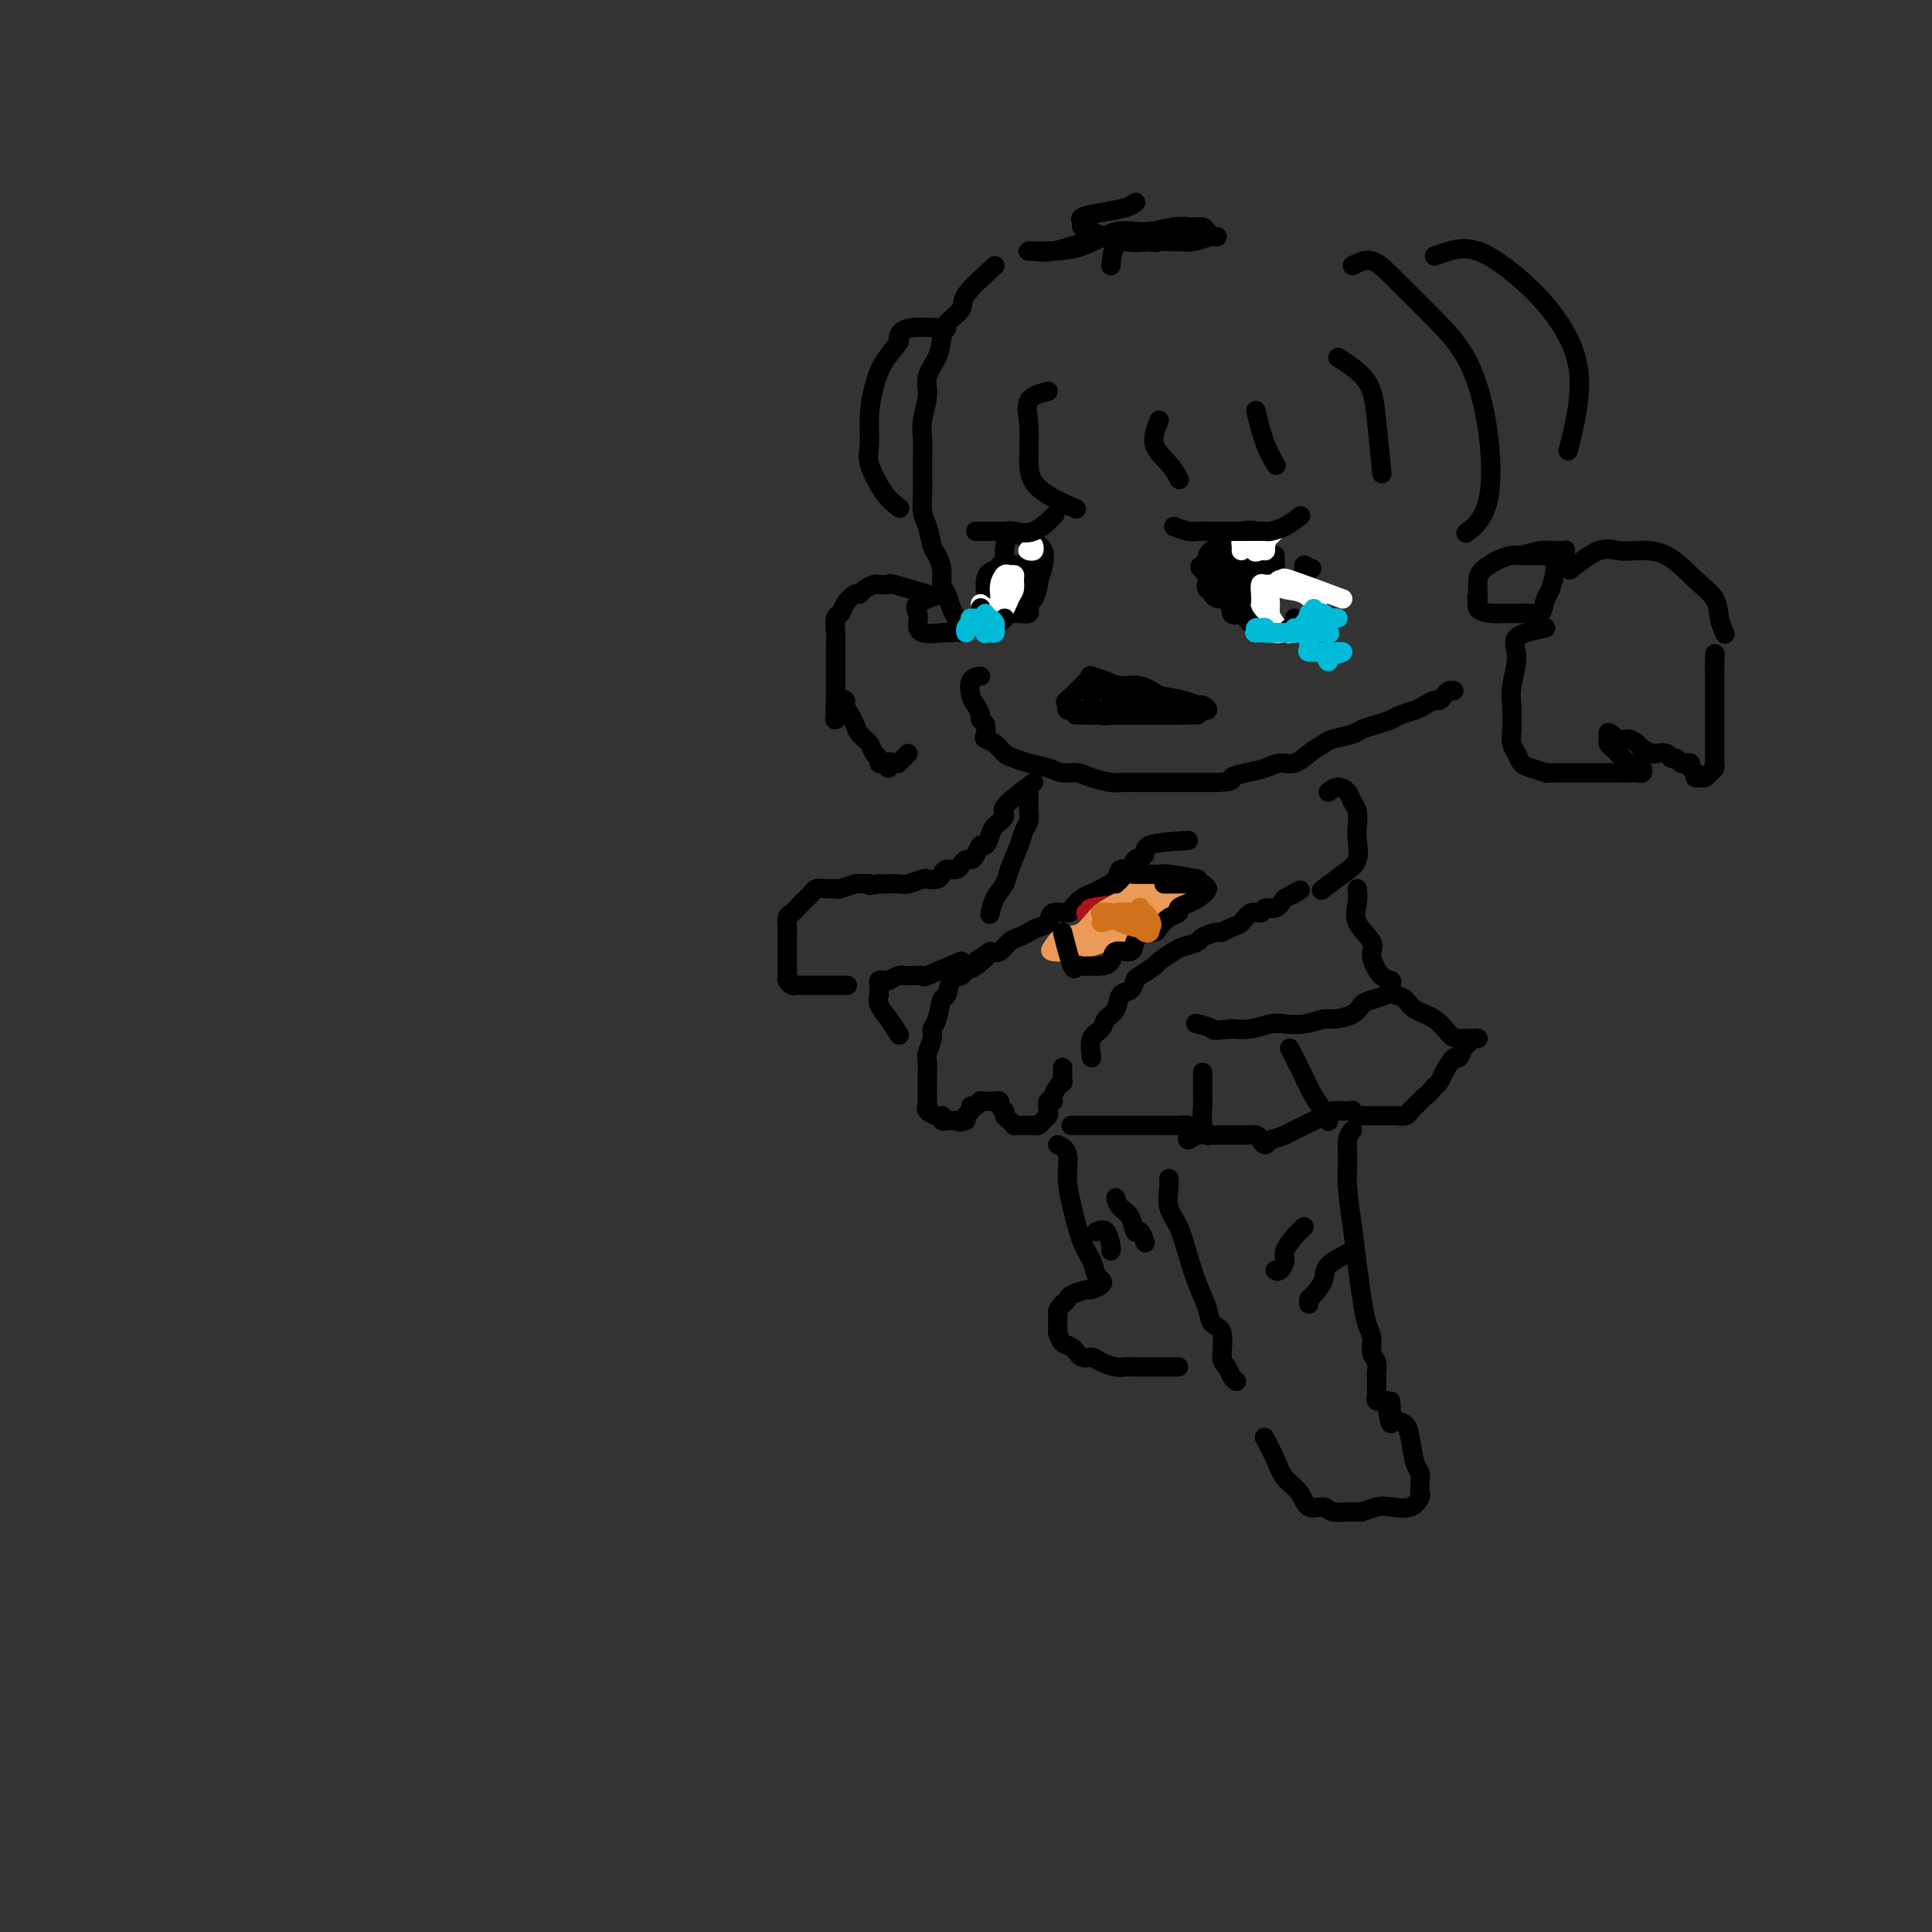 <svg viewBox='0 0 400 400' version='1.1' xmlns='http://www.w3.org/2000/svg' xmlns:xlink='http://www.w3.org/1999/xlink'><rect x="0" y="0" width="400" height="400" fill="#333333" stroke="none"/><g fill='none' stroke='#000000' stroke-width='4' stroke-linecap='round' stroke-linejoin='round'><path d='M206,55c-2.507,2.270 -5.013,4.539 -6,6c-0.987,1.461 -0.454,2.113 -1,3c-0.546,0.887 -2.170,2.010 -3,3c-0.830,0.990 -0.867,1.846 -1,3c-0.133,1.154 -0.361,2.605 -1,4c-0.639,1.395 -1.688,2.736 -2,4c-0.312,1.264 0.112,2.453 0,4c-0.112,1.547 -0.762,3.452 -1,5c-0.238,1.548 -0.065,2.739 0,4c0.065,1.261 0.020,2.590 0,4c-0.020,1.410 -0.016,2.899 0,4c0.016,1.101 0.046,1.813 0,3c-0.046,1.187 -0.166,2.848 0,4c0.166,1.152 0.618,1.793 1,3c0.382,1.207 0.694,2.980 1,4c0.306,1.020 0.607,1.288 1,2c0.393,0.712 0.879,1.866 1,3c0.121,1.134 -0.122,2.246 0,3c0.122,0.754 0.610,1.151 1,2c0.390,0.849 0.682,2.152 1,3c0.318,0.848 0.662,1.242 1,2c0.338,0.758 0.669,1.879 1,3'/><path d='M203,140c-0.824,0.129 -1.647,0.258 -2,1c-0.353,0.742 -0.234,2.096 0,3c0.234,0.904 0.585,1.359 1,2c0.415,0.641 0.894,1.467 1,2c0.106,0.533 -0.162,0.772 0,1c0.162,0.228 0.753,0.446 1,1c0.247,0.554 0.148,1.444 0,2c-0.148,0.556 -0.347,0.779 0,1c0.347,0.221 1.240,0.440 2,1c0.760,0.560 1.386,1.460 2,2c0.614,0.540 1.218,0.718 2,1c0.782,0.282 1.744,0.667 3,1c1.256,0.333 2.805,0.615 4,1c1.195,0.385 2.034,0.874 3,1c0.966,0.126 2.059,-0.110 3,0c0.941,0.110 1.732,0.565 3,1c1.268,0.435 3.015,0.849 4,1c0.985,0.151 1.207,0.041 2,0c0.793,-0.041 2.155,-0.011 3,0c0.845,0.011 1.173,0.003 2,0c0.827,-0.003 2.152,-0.001 3,0c0.848,0.001 1.217,0.000 2,0c0.783,-0.000 1.980,-0.000 3,0c1.020,0.000 1.863,0.000 3,0c1.137,-0.000 2.569,-0.000 4,0'/><path d='M252,162c3.956,-0.177 2.845,-0.620 3,-1c0.155,-0.380 1.577,-0.696 3,-1c1.423,-0.304 2.847,-0.596 4,-1c1.153,-0.404 2.036,-0.920 3,-1c0.964,-0.080 2.009,0.277 3,0c0.991,-0.277 1.927,-1.187 3,-2c1.073,-0.813 2.282,-1.527 3,-2c0.718,-0.473 0.945,-0.704 2,-1c1.055,-0.296 2.939,-0.657 4,-1c1.061,-0.343 1.299,-0.669 2,-1c0.701,-0.331 1.864,-0.666 3,-1c1.136,-0.334 2.244,-0.668 3,-1c0.756,-0.332 1.158,-0.663 2,-1c0.842,-0.337 2.124,-0.682 3,-1c0.876,-0.318 1.348,-0.611 2,-1c0.652,-0.389 1.485,-0.875 2,-1c0.515,-0.125 0.713,0.110 1,0c0.287,-0.110 0.665,-0.566 1,-1c0.335,-0.434 0.629,-0.848 1,-1c0.371,-0.152 0.820,-0.044 1,0c0.180,0.044 0.090,0.022 0,0'/><path d='M256,116c-2.946,0.340 -5.892,0.679 -7,1c-1.108,0.321 -0.377,0.622 0,1c0.377,0.378 0.399,0.833 1,1c0.601,0.167 1.782,0.045 3,0c1.218,-0.045 2.474,-0.015 3,0c0.526,0.015 0.323,0.015 1,0c0.677,-0.015 2.235,-0.044 3,0c0.765,0.044 0.736,0.162 1,0c0.264,-0.162 0.821,-0.604 1,-1c0.179,-0.396 -0.021,-0.747 0,-1c0.021,-0.253 0.262,-0.407 0,-1c-0.262,-0.593 -1.025,-1.626 -2,-2c-0.975,-0.374 -2.160,-0.090 -3,0c-0.840,0.090 -1.335,-0.014 -2,0c-0.665,0.014 -1.501,0.147 -2,0c-0.499,-0.147 -0.662,-0.575 -1,0c-0.338,0.575 -0.850,2.154 -1,3c-0.150,0.846 0.061,0.959 0,2c-0.061,1.041 -0.395,3.008 0,4c0.395,0.992 1.518,1.008 2,1c0.482,-0.008 0.322,-0.041 1,0c0.678,0.041 2.194,0.154 3,0c0.806,-0.154 0.903,-0.577 1,-1'/><path d='M258,123c1.533,-0.914 1.866,-3.198 2,-5c0.134,-1.802 0.068,-3.122 0,-4c-0.068,-0.878 -0.139,-1.315 0,-2c0.139,-0.685 0.489,-1.618 0,-2c-0.489,-0.382 -1.816,-0.212 -3,0c-1.184,0.212 -2.226,0.465 -3,1c-0.774,0.535 -1.282,1.353 -2,2c-0.718,0.647 -1.648,1.125 -2,2c-0.352,0.875 -0.125,2.147 0,3c0.125,0.853 0.150,1.286 0,2c-0.150,0.714 -0.473,1.710 0,2c0.473,0.290 1.744,-0.124 3,0c1.256,0.124 2.498,0.787 3,1c0.502,0.213 0.264,-0.024 1,0c0.736,0.024 2.445,0.308 3,0c0.555,-0.308 -0.044,-1.207 0,-2c0.044,-0.793 0.731,-1.481 1,-2c0.269,-0.519 0.121,-0.870 0,-1c-0.121,-0.130 -0.214,-0.038 -1,0c-0.786,0.038 -2.265,0.021 -3,0c-0.735,-0.021 -0.727,-0.048 -1,1c-0.273,1.048 -0.827,3.170 -1,4c-0.173,0.830 0.034,0.367 0,1c-0.034,0.633 -0.310,2.360 0,3c0.310,0.640 1.208,0.192 2,0c0.792,-0.192 1.480,-0.129 2,0c0.520,0.129 0.871,0.323 1,0c0.129,-0.323 0.035,-1.164 0,-2c-0.035,-0.836 -0.010,-1.667 0,-2c0.010,-0.333 0.005,-0.166 0,0'/><path d='M260,123c0.656,-0.782 -0.203,-0.738 -1,-1c-0.797,-0.262 -1.531,-0.830 -2,-1c-0.469,-0.170 -0.675,0.060 -1,0c-0.325,-0.060 -0.771,-0.409 -1,0c-0.229,0.409 -0.240,1.575 0,2c0.240,0.425 0.733,0.109 1,0c0.267,-0.109 0.310,-0.012 1,0c0.690,0.012 2.027,-0.063 3,0c0.973,0.063 1.581,0.263 2,0c0.419,-0.263 0.648,-0.989 1,-2c0.352,-1.011 0.826,-2.307 1,-3c0.174,-0.693 0.047,-0.782 0,-1c-0.047,-0.218 -0.013,-0.563 0,-1c0.013,-0.437 0.007,-0.965 0,-1c-0.007,-0.035 -0.014,0.422 0,1c0.014,0.578 0.049,1.279 0,2c-0.049,0.721 -0.182,1.464 0,2c0.182,0.536 0.679,0.864 1,1c0.321,0.136 0.464,0.080 1,0c0.536,-0.080 1.463,-0.184 2,0c0.537,0.184 0.682,0.654 1,0c0.318,-0.654 0.807,-2.433 1,-3c0.193,-0.567 0.090,0.078 0,0c-0.090,-0.078 -0.169,-0.879 0,-1c0.169,-0.121 0.584,0.440 1,1'/><path d='M271,118c1.000,-0.500 0.500,-0.250 0,0'/><path d='M207,117c-0.073,0.618 -0.146,1.236 0,2c0.146,0.764 0.512,1.674 1,2c0.488,0.326 1.099,0.067 2,0c0.901,-0.067 2.092,0.056 3,0c0.908,-0.056 1.535,-0.291 2,-1c0.465,-0.709 0.769,-1.891 1,-3c0.231,-1.109 0.387,-2.144 0,-3c-0.387,-0.856 -1.319,-1.532 -2,-2c-0.681,-0.468 -1.110,-0.729 -2,-1c-0.890,-0.271 -2.240,-0.553 -3,0c-0.760,0.553 -0.930,1.942 -1,3c-0.070,1.058 -0.040,1.786 0,3c0.040,1.214 0.091,2.913 0,4c-0.091,1.087 -0.323,1.562 0,2c0.323,0.438 1.201,0.840 2,1c0.799,0.160 1.520,0.078 2,0c0.480,-0.078 0.718,-0.153 1,0c0.282,0.153 0.609,0.535 1,0c0.391,-0.535 0.847,-1.985 1,-3c0.153,-1.015 0.003,-1.593 0,-2c-0.003,-0.407 0.140,-0.642 0,-1c-0.140,-0.358 -0.563,-0.838 -1,-1c-0.437,-0.162 -0.887,-0.005 -2,0c-1.113,0.005 -2.889,-0.141 -4,0c-1.111,0.141 -1.555,0.571 -2,1'/><path d='M206,118c-1.856,0.526 -1.998,1.840 -2,3c-0.002,1.160 0.134,2.167 0,3c-0.134,0.833 -0.540,1.492 0,2c0.540,0.508 2.025,0.865 3,1c0.975,0.135 1.441,0.046 2,0c0.559,-0.046 1.212,-0.051 2,0c0.788,0.051 1.712,0.156 2,0c0.288,-0.156 -0.060,-0.575 0,-1c0.060,-0.425 0.529,-0.857 0,-1c-0.529,-0.143 -2.054,0.003 -3,0c-0.946,-0.003 -1.312,-0.155 -2,0c-0.688,0.155 -1.697,0.616 -2,1c-0.303,0.384 0.101,0.691 0,1c-0.101,0.309 -0.708,0.619 -1,1c-0.292,0.381 -0.271,0.833 0,1c0.271,0.167 0.792,0.048 1,0c0.208,-0.048 0.104,-0.024 0,0'/><path d='M214,114c-0.030,0.544 -0.061,1.088 0,1c0.061,-0.088 0.212,-0.807 0,-1c-0.212,-0.193 -0.788,0.140 -1,0c-0.212,-0.140 -0.061,-0.754 0,-1c0.061,-0.246 0.030,-0.123 0,0'/><path d='M196,68c-3.134,-0.220 -6.268,-0.441 -8,0c-1.732,0.441 -2.062,1.543 -2,2c0.062,0.457 0.515,0.268 0,1c-0.515,0.732 -1.997,2.384 -3,4c-1.003,1.616 -1.529,3.195 -2,5c-0.471,1.805 -0.889,3.836 -1,6c-0.111,2.164 0.086,4.461 0,6c-0.086,1.539 -0.456,2.320 0,4c0.456,1.680 1.738,4.260 3,6c1.262,1.740 2.503,2.640 3,3c0.497,0.360 0.248,0.180 0,0'/><path d='M217,81c-1.692,0.451 -3.384,0.903 -4,2c-0.616,1.097 -0.157,2.841 0,5c0.157,2.159 0.011,4.733 0,7c-0.011,2.267 0.112,4.226 2,6c1.888,1.774 5.539,3.364 7,4c1.461,0.636 0.730,0.318 0,0'/><path d='M240,87c-0.702,1.750 -1.405,3.500 -1,5c0.405,1.500 1.917,2.750 3,4c1.083,1.250 1.738,2.500 2,3c0.262,0.500 0.131,0.250 0,0'/><path d='M260,85c0.622,2.511 1.244,5.022 2,7c0.756,1.978 1.644,3.422 2,4c0.356,0.578 0.178,0.289 0,0'/><path d='M277,74c2.339,1.506 4.679,3.012 6,5c1.321,1.988 1.625,4.458 2,8c0.375,3.542 0.821,8.155 1,10c0.179,1.845 0.089,0.923 0,0'/><path d='M280,55c1.318,-0.683 2.637,-1.367 4,-1c1.363,0.367 2.772,1.784 5,4c2.228,2.216 5.276,5.232 8,8c2.724,2.768 5.125,5.289 7,9c1.875,3.711 3.224,8.613 4,14c0.776,5.387 0.978,11.258 0,15c-0.978,3.742 -3.137,5.355 -4,6c-0.863,0.645 -0.432,0.323 0,0'/><path d='M297,53c0.806,-0.295 1.613,-0.590 3,-1c1.387,-0.410 3.355,-0.934 6,0c2.645,0.934 5.966,3.328 9,6c3.034,2.672 5.782,5.623 8,9c2.218,3.377 3.905,7.178 4,12c0.095,4.822 -1.401,10.663 -2,13c-0.599,2.337 -0.299,1.168 0,0'/><path d='M315,115c1.571,-0.423 3.142,-0.845 4,-1c0.858,-0.155 1.003,-0.042 1,0c-0.003,0.042 -0.155,0.011 0,0c0.155,-0.011 0.616,-0.004 1,0c0.384,0.004 0.689,0.005 1,0c0.311,-0.005 0.626,-0.015 1,0c0.374,0.015 0.805,0.057 1,0c0.195,-0.057 0.152,-0.211 0,0c-0.152,0.211 -0.415,0.789 -1,1c-0.585,0.211 -1.493,0.056 -2,0c-0.507,-0.056 -0.614,-0.013 -1,0c-0.386,0.013 -1.052,-0.004 -2,0c-0.948,0.004 -2.177,0.031 -3,0c-0.823,-0.031 -1.240,-0.119 -2,0c-0.760,0.119 -1.864,0.444 -3,1c-1.136,0.556 -2.306,1.342 -3,2c-0.694,0.658 -0.913,1.188 -1,2c-0.087,0.812 -0.044,1.906 0,3'/><path d='M306,123c-0.579,1.204 -0.025,0.715 0,1c0.025,0.285 -0.479,1.344 0,2c0.479,0.656 1.941,0.908 3,1c1.059,0.092 1.715,0.024 2,0c0.285,-0.024 0.198,-0.004 1,0c0.802,0.004 2.491,-0.009 3,0c0.509,0.009 -0.162,0.041 0,0c0.162,-0.041 1.158,-0.155 2,0c0.842,0.155 1.532,0.578 2,0c0.468,-0.578 0.716,-2.158 1,-3c0.284,-0.842 0.605,-0.947 1,-2c0.395,-1.053 0.866,-3.053 1,-4c0.134,-0.947 -0.067,-0.842 0,-1c0.067,-0.158 0.403,-0.581 0,-1c-0.403,-0.419 -1.544,-0.834 -2,-1c-0.456,-0.166 -0.228,-0.083 0,0'/><path d='M195,123c-2.114,0.663 -4.228,1.326 -5,2c-0.772,0.674 -0.203,1.357 0,2c0.203,0.643 0.041,1.244 0,2c-0.041,0.756 0.041,1.667 1,2c0.959,0.333 2.797,0.090 4,0c1.203,-0.090 1.772,-0.026 2,0c0.228,0.026 0.114,0.013 0,0'/><path d='M325,118c2.166,-1.690 4.333,-3.379 6,-4c1.667,-0.621 2.836,-0.172 4,0c1.164,0.172 2.325,0.069 4,0c1.675,-0.069 3.864,-0.102 6,1c2.136,1.102 4.219,3.339 6,5c1.781,1.661 3.261,2.744 4,4c0.739,1.256 0.737,2.684 1,4c0.263,1.316 0.789,2.519 1,3c0.211,0.481 0.105,0.241 0,0'/><path d='M320,130c-2.566,0.551 -5.132,1.102 -6,2c-0.868,0.898 -0.037,2.141 0,4c0.037,1.859 -0.719,4.332 -1,6c-0.281,1.668 -0.087,2.531 0,4c0.087,1.469 0.066,3.545 0,5c-0.066,1.455 -0.178,2.288 0,3c0.178,0.712 0.646,1.301 1,2c0.354,0.699 0.595,1.508 1,2c0.405,0.492 0.973,0.668 2,1c1.027,0.332 2.512,0.821 3,1c0.488,0.179 -0.023,0.048 0,0c0.023,-0.048 0.579,-0.013 1,0c0.421,0.013 0.708,0.003 1,0c0.292,-0.003 0.589,-0.001 1,0c0.411,0.001 0.937,0.000 1,0c0.063,-0.000 -0.335,-0.000 0,0c0.335,0.000 1.403,0.000 2,0c0.597,-0.000 0.723,-0.000 1,0c0.277,0.000 0.705,0.000 1,0c0.295,-0.000 0.456,-0.000 1,0c0.544,0.000 1.469,0.000 2,0c0.531,-0.000 0.667,-0.000 1,0c0.333,0.000 0.862,0.000 1,0c0.138,-0.000 -0.117,-0.000 0,0c0.117,0.000 0.605,0.000 1,0c0.395,-0.000 0.698,-0.000 1,0'/><path d='M335,160c2.483,-0.000 1.190,-0.000 1,0c-0.190,0.000 0.723,0.001 1,0c0.277,-0.001 -0.083,-0.003 0,0c0.083,0.003 0.609,0.011 1,0c0.391,-0.011 0.648,-0.041 1,0c0.352,0.041 0.799,0.151 1,0c0.201,-0.151 0.156,-0.565 0,-1c-0.156,-0.435 -0.423,-0.890 -1,-1c-0.577,-0.110 -1.465,0.126 -2,0c-0.535,-0.126 -0.718,-0.612 -1,-1c-0.282,-0.388 -0.664,-0.677 -1,-1c-0.336,-0.323 -0.626,-0.679 -1,-1c-0.374,-0.321 -0.832,-0.608 -1,-1c-0.168,-0.392 -0.045,-0.889 0,-1c0.045,-0.111 0.012,0.162 0,0c-0.012,-0.162 -0.003,-0.761 0,-1c0.003,-0.239 0.002,-0.120 0,0'/><path d='M333,152c-0.412,-0.998 1.060,0.507 2,1c0.940,0.493 1.350,-0.025 2,0c0.650,0.025 1.540,0.594 2,1c0.460,0.406 0.490,0.649 1,1c0.510,0.351 1.498,0.811 2,1c0.502,0.189 0.516,0.107 1,0c0.484,-0.107 1.439,-0.239 2,0c0.561,0.239 0.729,0.848 1,1c0.271,0.152 0.646,-0.152 1,0c0.354,0.152 0.687,0.762 1,1c0.313,0.238 0.605,0.106 1,0c0.395,-0.106 0.893,-0.186 1,0c0.107,0.186 -0.179,0.639 0,1c0.179,0.361 0.821,0.629 1,1c0.179,0.371 -0.106,0.843 0,1c0.106,0.157 0.603,-0.001 1,0c0.397,0.001 0.695,0.161 1,0c0.305,-0.161 0.618,-0.642 1,-1c0.382,-0.358 0.835,-0.594 1,-1c0.165,-0.406 0.044,-0.982 0,-1c-0.044,-0.018 -0.012,0.522 0,0c0.012,-0.522 0.003,-2.107 0,-3c-0.003,-0.893 -0.001,-1.093 0,-2c0.001,-0.907 0.000,-2.522 0,-4c-0.000,-1.478 -0.000,-2.819 0,-4c0.000,-1.181 0.000,-2.203 0,-3c-0.000,-0.797 -0.000,-1.371 0,-2c0.000,-0.629 0.000,-1.315 0,-2'/><path d='M355,138c0.156,-3.867 0.044,-2.533 0,-2c-0.044,0.533 -0.022,0.267 0,0'/><path d='M192,123c-2.902,-0.844 -5.803,-1.688 -7,-2c-1.197,-0.312 -0.688,-0.094 -1,0c-0.312,0.094 -1.445,0.062 -2,0c-0.555,-0.062 -0.534,-0.155 -1,0c-0.466,0.155 -1.420,0.556 -2,1c-0.580,0.444 -0.786,0.929 -1,1c-0.214,0.071 -0.436,-0.272 -1,0c-0.564,0.272 -1.472,1.160 -2,2c-0.528,0.840 -0.677,1.631 -1,2c-0.323,0.369 -0.818,0.315 -1,1c-0.182,0.685 -0.049,2.107 0,3c0.049,0.893 0.013,1.255 0,2c-0.013,0.745 -0.003,1.873 0,3c0.003,1.127 0.001,2.252 0,3c-0.001,0.748 -0.000,1.117 0,2c0.000,0.883 0.000,2.278 0,3c-0.000,0.722 -0.000,0.771 0,1c0.000,0.229 0.000,0.637 0,1c-0.000,0.363 -0.000,0.682 0,1'/><path d='M173,147c-0.310,3.556 -0.084,1.446 0,1c0.084,-0.446 0.027,0.771 0,1c-0.027,0.229 -0.022,-0.531 0,-1c0.022,-0.469 0.063,-0.648 0,-1c-0.063,-0.352 -0.228,-0.877 0,-1c0.228,-0.123 0.849,0.155 1,0c0.151,-0.155 -0.166,-0.743 0,-1c0.166,-0.257 0.817,-0.182 1,0c0.183,0.182 -0.102,0.471 0,1c0.102,0.529 0.590,1.297 1,2c0.410,0.703 0.741,1.340 1,2c0.259,0.660 0.447,1.343 1,2c0.553,0.657 1.471,1.286 2,2c0.529,0.714 0.667,1.511 1,2c0.333,0.489 0.859,0.670 1,1c0.141,0.330 -0.103,0.809 0,1c0.103,0.191 0.551,0.096 1,0'/><path d='M183,158c1.421,2.010 0.972,0.536 1,0c0.028,-0.536 0.533,-0.133 1,0c0.467,0.133 0.896,-0.003 1,0c0.104,0.003 -0.116,0.145 0,0c0.116,-0.145 0.570,-0.578 1,-1c0.430,-0.422 0.837,-0.835 1,-1c0.163,-0.165 0.081,-0.083 0,0'/><path d='M226,140c-2.111,2.135 -4.222,4.271 -5,5c-0.778,0.729 -0.222,0.052 0,0c0.222,-0.052 0.110,0.522 0,1c-0.110,0.478 -0.217,0.860 0,1c0.217,0.140 0.758,0.037 1,0c0.242,-0.037 0.183,-0.009 1,0c0.817,0.009 2.509,-0.002 3,0c0.491,0.002 -0.218,0.016 0,0c0.218,-0.016 1.364,-0.060 2,0c0.636,0.060 0.761,0.226 1,0c0.239,-0.226 0.593,-0.845 1,-1c0.407,-0.155 0.869,0.155 1,0c0.131,-0.155 -0.068,-0.773 0,-1c0.068,-0.227 0.403,-0.061 1,0c0.597,0.061 1.456,0.017 2,0c0.544,-0.017 0.772,-0.009 1,0'/><path d='M235,145c1.995,-0.309 0.982,-0.083 1,0c0.018,0.083 1.066,0.022 2,0c0.934,-0.022 1.754,-0.005 2,0c0.246,0.005 -0.082,-0.000 0,0c0.082,0.000 0.574,0.006 1,0c0.426,-0.006 0.784,-0.025 1,0c0.216,0.025 0.288,0.095 0,0c-0.288,-0.095 -0.936,-0.355 -2,-1c-1.064,-0.645 -2.545,-1.676 -4,-2c-1.455,-0.324 -2.885,0.057 -4,0c-1.115,-0.057 -1.916,-0.554 -3,-1c-1.084,-0.446 -2.453,-0.842 -3,-1c-0.547,-0.158 -0.274,-0.079 0,0'/><path d='M229,143c0.510,0.025 1.019,0.049 2,0c0.981,-0.049 2.433,-0.172 4,0c1.567,0.172 3.249,0.638 5,1c1.751,0.362 3.573,0.619 5,1c1.427,0.381 2.461,0.886 3,1c0.539,0.114 0.584,-0.165 1,0c0.416,0.165 1.201,0.772 1,1c-0.201,0.228 -1.390,0.076 -2,0c-0.610,-0.076 -0.642,-0.077 -1,0c-0.358,0.077 -1.041,0.232 -2,0c-0.959,-0.232 -2.193,-0.850 -3,-1c-0.807,-0.150 -1.186,0.167 -2,0c-0.814,-0.167 -2.063,-0.819 -3,-1c-0.937,-0.181 -1.561,0.109 -2,0c-0.439,-0.109 -0.691,-0.618 -1,-1c-0.309,-0.382 -0.674,-0.638 -1,-1c-0.326,-0.362 -0.612,-0.829 -1,-1c-0.388,-0.171 -0.877,-0.046 -1,0c-0.123,0.046 0.121,0.012 0,0c-0.121,-0.012 -0.606,-0.004 -1,0c-0.394,0.004 -0.697,0.002 -1,0'/><path d='M229,142c-3.121,-0.663 -1.424,-0.322 -1,0c0.424,0.322 -0.424,0.625 -1,1c-0.576,0.375 -0.879,0.821 -1,1c-0.121,0.179 -0.061,0.089 0,0'/></g>
<g fill='none' stroke='#FFFFFF' stroke-width='4' stroke-linecap='round' stroke-linejoin='round'><path d='M278,124c-4.560,-1.695 -9.121,-3.391 -11,-4c-1.879,-0.609 -1.078,-0.133 -1,0c0.078,0.133 -0.568,-0.078 -1,0c-0.432,0.078 -0.650,0.443 -1,1c-0.350,0.557 -0.834,1.305 -1,2c-0.166,0.695 -0.015,1.335 0,2c0.015,0.665 -0.105,1.354 0,2c0.105,0.646 0.434,1.247 1,2c0.566,0.753 1.370,1.656 2,2c0.630,0.344 1.085,0.130 2,0c0.915,-0.130 2.290,-0.175 3,0c0.710,0.175 0.755,0.570 1,0c0.245,-0.570 0.691,-2.104 1,-3c0.309,-0.896 0.483,-1.154 0,-2c-0.483,-0.846 -1.622,-2.281 -3,-3c-1.378,-0.719 -2.996,-0.722 -4,-1c-1.004,-0.278 -1.393,-0.830 -2,-1c-0.607,-0.170 -1.432,0.041 -2,0c-0.568,-0.041 -0.879,-0.334 -1,0c-0.121,0.334 -0.053,1.296 0,2c0.053,0.704 0.091,1.151 0,2c-0.091,0.849 -0.312,2.100 0,3c0.312,0.900 1.156,1.450 2,2'/><path d='M263,130c0.536,1.619 1.375,1.167 3,1c1.625,-0.167 4.036,-0.048 5,0c0.964,0.048 0.482,0.024 0,0'/><path d='M264,110c-1.773,1.697 -3.545,3.393 -4,4c-0.455,0.607 0.408,0.124 1,0c0.592,-0.124 0.912,0.111 1,0c0.088,-0.111 -0.057,-0.566 0,-1c0.057,-0.434 0.317,-0.845 0,-1c-0.317,-0.155 -1.209,-0.052 -2,0c-0.791,0.052 -1.480,0.053 -2,0c-0.520,-0.053 -0.871,-0.158 -1,0c-0.129,0.158 -0.035,0.581 0,1c0.035,0.419 0.010,0.834 0,1c-0.010,0.166 -0.005,0.083 0,0'/><path d='M214,114c-0.392,0.008 -0.785,0.016 -1,0c-0.215,-0.016 -0.254,-0.056 0,0c0.254,0.056 0.799,0.207 1,0c0.201,-0.207 0.057,-0.774 0,-1c-0.057,-0.226 -0.029,-0.113 0,0'/><path d='M203,125c1.495,1.138 2.990,2.277 4,2c1.010,-0.277 1.536,-1.969 2,-3c0.464,-1.031 0.868,-1.402 1,-2c0.132,-0.598 -0.007,-1.423 0,-2c0.007,-0.577 0.160,-0.907 0,-1c-0.160,-0.093 -0.631,0.051 -1,0c-0.369,-0.051 -0.635,-0.297 -1,0c-0.365,0.297 -0.830,1.138 -1,2c-0.170,0.862 -0.046,1.747 0,2c0.046,0.253 0.012,-0.124 0,0c-0.012,0.124 -0.004,0.750 0,1c0.004,0.250 0.002,0.125 0,0'/></g>
<g fill='none' stroke='#000000' stroke-width='4' stroke-linecap='round' stroke-linejoin='round'><path d='M257,126c0.260,0.649 0.520,1.298 1,2c0.480,0.702 1.180,1.456 2,2c0.820,0.544 1.760,0.879 2,1c0.240,0.121 -0.220,0.029 0,0c0.220,-0.029 1.120,0.003 2,0c0.880,-0.003 1.738,-0.043 2,0c0.262,0.043 -0.074,0.169 0,0c0.074,-0.169 0.556,-0.633 1,-1c0.444,-0.367 0.850,-0.637 1,-1c0.150,-0.363 0.043,-0.818 0,-1c-0.043,-0.182 -0.021,-0.091 0,0'/><path d='M208,128c-1.042,1.012 -2.083,2.024 -3,2c-0.917,-0.024 -1.708,-1.083 -2,-2c-0.292,-0.917 -0.083,-1.690 0,-2c0.083,-0.310 0.042,-0.155 0,0'/></g>
<g fill='none' stroke='#00BAD8' stroke-width='4' stroke-linecap='round' stroke-linejoin='round'><path d='M272,126c-0.455,0.870 -0.909,1.739 -1,2c-0.091,0.261 0.183,-0.088 0,0c-0.183,0.088 -0.823,0.612 -1,1c-0.177,0.388 0.108,0.640 0,1c-0.108,0.360 -0.609,0.828 -1,1c-0.391,0.172 -0.673,0.047 -1,0c-0.327,-0.047 -0.700,-0.016 -1,0c-0.300,0.016 -0.528,0.019 -1,0c-0.472,-0.019 -1.188,-0.058 -2,0c-0.812,0.058 -1.720,0.215 -2,0c-0.280,-0.215 0.069,-0.800 0,-1c-0.069,-0.200 -0.557,-0.015 -1,0c-0.443,0.015 -0.841,-0.138 -1,0c-0.159,0.138 -0.080,0.569 0,1'/><path d='M260,131c-0.877,0.000 0.931,0.001 2,0c1.069,-0.001 1.401,-0.004 2,0c0.599,0.004 1.467,0.015 2,0c0.533,-0.015 0.730,-0.056 1,0c0.270,0.056 0.611,0.207 1,0c0.389,-0.207 0.825,-0.774 1,-1c0.175,-0.226 0.087,-0.113 0,0'/><path d='M204,127c-0.006,0.619 -0.012,1.239 0,2c0.012,0.761 0.041,1.665 0,2c-0.041,0.335 -0.154,0.101 0,0c0.154,-0.101 0.574,-0.069 1,0c0.426,0.069 0.858,0.176 1,0c0.142,-0.176 -0.004,-0.636 0,-1c0.004,-0.364 0.159,-0.630 0,-1c-0.159,-0.370 -0.632,-0.842 -1,-1c-0.368,-0.158 -0.631,-0.003 -1,0c-0.369,0.003 -0.845,-0.145 -1,0c-0.155,0.145 0.012,0.585 0,1c-0.012,0.415 -0.202,0.805 0,1c0.202,0.195 0.797,0.196 1,0c0.203,-0.196 0.013,-0.588 0,-1c-0.013,-0.412 0.151,-0.842 0,-1c-0.151,-0.158 -0.618,-0.042 -1,0c-0.382,0.042 -0.681,0.012 -1,0c-0.319,-0.012 -0.660,-0.006 -1,0'/><path d='M201,128c-0.556,0.067 0.556,0.733 1,1c0.444,0.267 0.222,0.133 0,0'/><path d='M268,130c0.710,0.419 1.419,0.837 2,1c0.581,0.163 1.032,0.069 2,0c0.968,-0.069 2.453,-0.113 3,0c0.547,0.113 0.158,0.384 0,0c-0.158,-0.384 -0.084,-1.423 0,-2c0.084,-0.577 0.176,-0.691 0,-1c-0.176,-0.309 -0.622,-0.811 -1,-1c-0.378,-0.189 -0.688,-0.065 -1,0c-0.312,0.065 -0.626,0.070 -1,0c-0.374,-0.070 -0.806,-0.215 -1,0c-0.194,0.215 -0.148,0.790 0,1c0.148,0.210 0.398,0.056 1,0c0.602,-0.056 1.557,-0.012 2,0c0.443,0.012 0.374,-0.006 1,0c0.626,0.006 1.948,0.036 2,0c0.052,-0.036 -1.166,-0.139 -2,0c-0.834,0.139 -1.285,0.521 -2,1c-0.715,0.479 -1.693,1.057 -2,2c-0.307,0.943 0.057,2.252 0,3c-0.057,0.748 -0.535,0.935 0,1c0.535,0.065 2.081,0.007 3,0c0.919,-0.007 1.209,0.037 2,0c0.791,-0.037 2.083,-0.153 2,0c-0.083,0.153 -1.542,0.577 -3,1'/><path d='M275,136c-0.467,0.378 -0.133,0.822 0,1c0.133,0.178 0.067,0.089 0,0'/><path d='M201,129c-0.422,0.311 -0.844,0.622 -1,1c-0.156,0.378 -0.044,0.822 0,1c0.044,0.178 0.022,0.089 0,0'/></g>
<g fill='none' stroke='#000000' stroke-width='4' stroke-linecap='round' stroke-linejoin='round'><path d='M246,174c-3.325,0.209 -6.649,0.419 -8,1c-1.351,0.581 -0.727,1.535 -1,2c-0.273,0.465 -1.442,0.443 -2,1c-0.558,0.557 -0.506,1.694 -1,2c-0.494,0.306 -1.536,-0.217 -2,0c-0.464,0.217 -0.352,1.175 -1,2c-0.648,0.825 -2.055,1.518 -3,2c-0.945,0.482 -1.427,0.754 -2,1c-0.573,0.246 -1.238,0.465 -2,1c-0.762,0.535 -1.622,1.386 -2,2c-0.378,0.614 -0.275,0.990 -1,1c-0.725,0.010 -2.277,-0.348 -3,0c-0.723,0.348 -0.616,1.401 -1,2c-0.384,0.599 -1.257,0.742 -2,1c-0.743,0.258 -1.354,0.630 -2,1c-0.646,0.370 -1.328,0.738 -2,1c-0.672,0.262 -1.335,0.417 -2,1c-0.665,0.583 -1.333,1.595 -2,2c-0.667,0.405 -1.334,0.202 -2,0'/><path d='M205,197c-5.240,3.521 -1.842,1.322 -1,1c0.842,-0.322 -0.874,1.231 -2,2c-1.126,0.769 -1.664,0.752 -2,1c-0.336,0.248 -0.471,0.759 -1,1c-0.529,0.241 -1.452,0.211 -2,1c-0.548,0.789 -0.720,2.398 -1,3c-0.280,0.602 -0.667,0.196 -1,1c-0.333,0.804 -0.611,2.819 -1,4c-0.389,1.181 -0.889,1.528 -1,2c-0.111,0.472 0.166,1.070 0,2c-0.166,0.930 -0.777,2.193 -1,3c-0.223,0.807 -0.059,1.158 0,2c0.059,0.842 0.014,2.176 0,3c-0.014,0.824 0.003,1.139 0,2c-0.003,0.861 -0.025,2.268 0,3c0.025,0.732 0.097,0.788 0,1c-0.097,0.212 -0.363,0.579 0,1c0.363,0.421 1.354,0.898 2,1c0.646,0.102 0.947,-0.169 1,0c0.053,0.169 -0.140,0.777 0,1c0.140,0.223 0.615,0.060 1,0c0.385,-0.060 0.682,-0.017 1,0c0.318,0.017 0.659,0.009 1,0'/><path d='M198,232c1.089,0.606 0.813,0.120 1,0c0.187,-0.120 0.837,0.127 1,0c0.163,-0.127 -0.163,-0.626 0,-1c0.163,-0.374 0.813,-0.622 1,-1c0.187,-0.378 -0.090,-0.886 0,-1c0.090,-0.114 0.545,0.166 1,0c0.455,-0.166 0.909,-0.776 1,-1c0.091,-0.224 -0.182,-0.060 0,0c0.182,0.060 0.820,0.016 1,0c0.180,-0.016 -0.096,-0.004 0,0c0.096,0.004 0.564,0.001 1,0c0.436,-0.001 0.839,-0.000 1,0c0.161,0.000 0.081,0.000 0,0'/><path d='M206,228c1.400,-0.440 0.901,0.460 1,1c0.099,0.540 0.796,0.719 1,1c0.204,0.281 -0.086,0.664 0,1c0.086,0.336 0.548,0.626 1,1c0.452,0.374 0.896,0.832 1,1c0.104,0.168 -0.131,0.045 0,0c0.131,-0.045 0.626,-0.012 1,0c0.374,0.012 0.625,0.004 1,0c0.375,-0.004 0.874,-0.004 1,0c0.126,0.004 -0.120,0.012 0,0c0.120,-0.012 0.607,-0.043 1,0c0.393,0.043 0.693,0.162 1,0c0.307,-0.162 0.622,-0.603 1,-1c0.378,-0.397 0.818,-0.749 1,-1c0.182,-0.251 0.104,-0.399 0,-1c-0.104,-0.601 -0.234,-1.654 0,-2c0.234,-0.346 0.833,0.014 1,0c0.167,-0.014 -0.099,-0.403 0,-1c0.099,-0.597 0.562,-1.404 1,-2c0.438,-0.596 0.849,-0.983 1,-1c0.151,-0.017 0.040,0.336 0,0c-0.040,-0.336 -0.011,-1.360 0,-2c0.011,-0.640 0.003,-0.897 0,-1c-0.003,-0.103 -0.002,-0.051 0,0'/><path d='M226,219c-0.211,-1.515 -0.423,-3.030 0,-4c0.423,-0.970 1.479,-1.397 2,-2c0.521,-0.603 0.507,-1.384 1,-2c0.493,-0.616 1.492,-1.067 2,-2c0.508,-0.933 0.525,-2.348 1,-3c0.475,-0.652 1.406,-0.541 2,-1c0.594,-0.459 0.849,-1.489 1,-2c0.151,-0.511 0.199,-0.504 1,-1c0.801,-0.496 2.355,-1.495 3,-2c0.645,-0.505 0.380,-0.516 1,-1c0.620,-0.484 2.124,-1.440 3,-2c0.876,-0.560 1.123,-0.724 2,-1c0.877,-0.276 2.385,-0.666 3,-1c0.615,-0.334 0.339,-0.613 1,-1c0.661,-0.387 2.260,-0.882 3,-1c0.740,-0.118 0.622,0.141 1,0c0.378,-0.141 1.252,-0.683 2,-1c0.748,-0.317 1.369,-0.409 2,-1c0.631,-0.591 1.271,-1.680 2,-2c0.729,-0.320 1.546,0.131 2,0c0.454,-0.131 0.545,-0.843 1,-1c0.455,-0.157 1.273,0.241 2,0c0.727,-0.241 1.364,-1.120 2,-2'/><path d='M266,186c5.267,-2.867 2.933,-1.533 2,-1c-0.933,0.533 -0.467,0.267 0,0'/><path d='M275,164c0.641,-0.486 1.282,-0.972 2,-1c0.718,-0.028 1.512,0.403 2,1c0.488,0.597 0.669,1.360 1,2c0.331,0.640 0.814,1.157 1,2c0.186,0.843 0.077,2.013 0,3c-0.077,0.987 -0.123,1.792 0,3c0.123,1.208 0.414,2.819 0,4c-0.414,1.181 -1.535,1.933 -3,3c-1.465,1.067 -3.276,2.448 -4,3c-0.724,0.552 -0.362,0.276 0,0'/><path d='M213,164c0.007,0.667 0.014,1.334 0,2c-0.014,0.666 -0.049,1.329 0,2c0.049,0.671 0.183,1.348 0,2c-0.183,0.652 -0.682,1.279 -1,2c-0.318,0.721 -0.453,1.535 -1,3c-0.547,1.465 -1.506,3.580 -2,5c-0.494,1.420 -0.524,2.143 -1,3c-0.476,0.857 -1.397,1.846 -2,3c-0.603,1.154 -0.886,2.473 -1,3c-0.114,0.527 -0.057,0.264 0,0'/><path d='M281,184c0.094,0.920 0.188,1.840 0,3c-0.188,1.160 -0.660,2.559 0,4c0.660,1.441 2.450,2.925 3,4c0.550,1.075 -0.139,1.741 0,3c0.139,1.259 1.108,3.111 2,4c0.892,0.889 1.708,0.816 2,1c0.292,0.184 0.062,0.626 0,1c-0.062,0.374 0.046,0.681 0,1c-0.046,0.319 -0.247,0.650 -1,1c-0.753,0.350 -2.059,0.720 -3,1c-0.941,0.280 -1.518,0.471 -2,1c-0.482,0.529 -0.870,1.396 -2,2c-1.130,0.604 -3.001,0.945 -4,1c-0.999,0.055 -1.127,-0.178 -2,0c-0.873,0.178 -2.491,0.766 -4,1c-1.509,0.234 -2.910,0.114 -4,0c-1.090,-0.114 -1.870,-0.223 -3,0c-1.130,0.223 -2.608,0.778 -4,1c-1.392,0.222 -2.696,0.111 -4,0'/><path d='M255,213c-4.595,0.524 -3.583,0.333 -4,0c-0.417,-0.333 -2.262,-0.810 -3,-1c-0.738,-0.190 -0.369,-0.095 0,0'/><path d='M289,206c0.719,0.235 1.437,0.469 2,1c0.563,0.531 0.970,1.358 2,2c1.030,0.642 2.683,1.101 4,2c1.317,0.899 2.297,2.240 3,3c0.703,0.760 1.128,0.939 2,1c0.872,0.061 2.192,0.004 3,0c0.808,-0.004 1.103,0.046 1,0c-0.103,-0.046 -0.604,-0.187 -1,0c-0.396,0.187 -0.687,0.701 -1,1c-0.313,0.299 -0.647,0.384 -1,1c-0.353,0.616 -0.724,1.762 -1,2c-0.276,0.238 -0.455,-0.431 -1,0c-0.545,0.431 -1.454,1.962 -2,3c-0.546,1.038 -0.727,1.582 -1,2c-0.273,0.418 -0.636,0.709 -1,1'/><path d='M297,225c-1.647,1.956 -1.765,1.847 -2,2c-0.235,0.153 -0.587,0.566 -1,1c-0.413,0.434 -0.888,0.887 -1,1c-0.112,0.113 0.138,-0.113 0,0c-0.138,0.113 -0.663,0.566 -1,1c-0.337,0.434 -0.486,0.848 -1,1c-0.514,0.152 -1.395,0.041 -2,0c-0.605,-0.041 -0.935,-0.011 -1,0c-0.065,0.011 0.136,0.003 0,0c-0.136,-0.003 -0.610,-0.001 -1,0c-0.390,0.001 -0.696,0.000 -1,0c-0.304,-0.000 -0.606,-0.000 -1,0c-0.394,0.000 -0.879,0.001 -1,0c-0.121,-0.001 0.121,-0.004 0,0c-0.121,0.004 -0.606,0.015 -1,0c-0.394,-0.015 -0.697,-0.057 -1,0c-0.303,0.057 -0.605,0.211 -1,0c-0.395,-0.211 -0.883,-0.789 -1,-1c-0.117,-0.211 0.136,-0.054 0,0c-0.136,0.054 -0.661,0.006 -1,0c-0.339,-0.006 -0.491,0.029 -1,0c-0.509,-0.029 -1.373,-0.121 -2,0c-0.627,0.121 -1.015,0.456 -2,1c-0.985,0.544 -2.567,1.298 -4,2c-1.433,0.702 -2.716,1.351 -4,2'/><path d='M266,235c-2.180,0.927 -2.630,0.746 -3,1c-0.370,0.254 -0.659,0.944 -1,1c-0.341,0.056 -0.732,-0.521 -1,-1c-0.268,-0.479 -0.413,-0.860 -1,-1c-0.587,-0.140 -1.617,-0.039 -2,0c-0.383,0.039 -0.121,0.015 -1,0c-0.879,-0.015 -2.901,-0.021 -4,0c-1.099,0.021 -1.276,0.070 -2,0c-0.724,-0.070 -1.997,-0.257 -3,0c-1.003,0.257 -1.738,0.959 -2,1c-0.262,0.041 -0.052,-0.577 0,-1c0.052,-0.423 -0.053,-0.649 0,-1c0.053,-0.351 0.265,-0.826 0,-1c-0.265,-0.174 -1.008,-0.047 -2,0c-0.992,0.047 -2.235,0.012 -4,0c-1.765,-0.012 -4.053,-0.003 -6,0c-1.947,0.003 -3.553,0.001 -5,0c-1.447,-0.001 -2.736,-0.000 -4,0c-1.264,0.000 -2.504,0.000 -3,0c-0.496,-0.000 -0.248,-0.000 0,0'/><path d='M199,199c-2.924,1.270 -5.848,2.540 -7,3c-1.152,0.460 -0.532,0.109 -1,0c-0.468,-0.109 -2.024,0.022 -3,0c-0.976,-0.022 -1.372,-0.199 -2,0c-0.628,0.199 -1.489,0.774 -2,1c-0.511,0.226 -0.673,0.103 -1,0c-0.327,-0.103 -0.819,-0.187 -1,0c-0.181,0.187 -0.050,0.644 0,1c0.050,0.356 0.019,0.612 0,1c-0.019,0.388 -0.026,0.910 0,1c0.026,0.090 0.084,-0.252 0,0c-0.084,0.252 -0.311,1.099 0,2c0.311,0.901 1.161,1.858 2,3c0.839,1.142 1.668,2.469 2,3c0.332,0.531 0.166,0.265 0,0'/><path d='M249,222c0.002,0.538 0.004,1.076 0,2c-0.004,0.924 -0.015,2.234 0,3c0.015,0.766 0.056,0.989 0,2c-0.056,1.011 -0.207,2.811 0,4c0.207,1.189 0.774,1.768 1,2c0.226,0.232 0.113,0.116 0,0'/><path d='M267,217c1.094,2.158 2.188,4.316 3,6c0.812,1.684 1.341,2.895 2,4c0.659,1.105 1.447,2.105 2,3c0.553,0.895 0.872,1.684 1,2c0.128,0.316 0.064,0.158 0,0'/><path d='M214,162c-2.590,1.936 -5.180,3.872 -6,5c-0.820,1.128 0.131,1.449 0,2c-0.131,0.551 -1.345,1.331 -2,2c-0.655,0.669 -0.753,1.227 -1,2c-0.247,0.773 -0.643,1.762 -1,2c-0.357,0.238 -0.673,-0.273 -1,0c-0.327,0.273 -0.664,1.331 -1,2c-0.336,0.669 -0.671,0.949 -1,1c-0.329,0.051 -0.652,-0.127 -1,0c-0.348,0.127 -0.722,0.560 -1,1c-0.278,0.440 -0.460,0.889 -1,1c-0.540,0.111 -1.438,-0.115 -2,0c-0.562,0.115 -0.787,0.570 -1,1c-0.213,0.430 -0.413,0.833 -1,1c-0.587,0.167 -1.561,0.097 -2,0c-0.439,-0.097 -0.344,-0.222 -1,0c-0.656,0.222 -2.062,0.792 -3,1c-0.938,0.208 -1.406,0.056 -2,0c-0.594,-0.056 -1.312,-0.016 -2,0c-0.688,0.016 -1.344,0.008 -2,0'/><path d='M182,183c-2.965,0.614 -1.879,0.150 -2,0c-0.121,-0.150 -1.450,0.012 -2,0c-0.550,-0.012 -0.322,-0.200 -1,0c-0.678,0.200 -2.262,0.789 -3,1c-0.738,0.211 -0.631,0.044 -1,0c-0.369,-0.044 -1.216,0.033 -2,0c-0.784,-0.033 -1.505,-0.177 -2,0c-0.495,0.177 -0.763,0.676 -1,1c-0.237,0.324 -0.442,0.472 -1,1c-0.558,0.528 -1.470,1.435 -2,2c-0.530,0.565 -0.678,0.788 -1,1c-0.322,0.212 -0.818,0.411 -1,1c-0.182,0.589 -0.049,1.566 0,2c0.049,0.434 0.013,0.326 0,1c-0.013,0.674 -0.004,2.131 0,3c0.004,0.869 0.004,1.151 0,2c-0.004,0.849 -0.012,2.266 0,3c0.012,0.734 0.044,0.785 0,1c-0.044,0.215 -0.163,0.593 0,1c0.163,0.407 0.607,0.841 1,1c0.393,0.159 0.736,0.043 1,0c0.264,-0.043 0.450,-0.011 1,0c0.550,0.011 1.465,0.003 2,0c0.535,-0.003 0.690,-0.001 1,0c0.310,0.001 0.776,0.000 2,0c1.224,-0.000 3.207,-0.000 4,0c0.793,0.000 0.397,0.000 0,0'/><path d='M219,237c0.863,0.411 1.727,0.823 2,2c0.273,1.177 -0.043,3.121 0,5c0.043,1.879 0.446,3.694 1,6c0.554,2.306 1.261,5.104 2,7c0.739,1.896 1.511,2.890 2,4c0.489,1.110 0.694,2.335 1,3c0.306,0.665 0.712,0.770 1,1c0.288,0.230 0.456,0.587 0,1c-0.456,0.413 -1.537,0.884 -2,1c-0.463,0.116 -0.310,-0.124 -1,0c-0.690,0.124 -2.224,0.610 -3,1c-0.776,0.390 -0.793,0.683 -1,1c-0.207,0.317 -0.603,0.659 -1,1'/><path d='M220,270c-1.310,1.348 -1.084,1.718 -1,2c0.084,0.282 0.025,0.475 0,1c-0.025,0.525 -0.015,1.382 0,2c0.015,0.618 0.034,0.996 0,1c-0.034,0.004 -0.122,-0.368 0,0c0.122,0.368 0.454,1.474 1,2c0.546,0.526 1.305,0.470 2,1c0.695,0.530 1.327,1.645 2,2c0.673,0.355 1.388,-0.048 2,0c0.612,0.048 1.123,0.549 2,1c0.877,0.451 2.122,0.853 3,1c0.878,0.147 1.390,0.039 2,0c0.610,-0.039 1.319,-0.011 2,0c0.681,0.011 1.335,0.003 2,0c0.665,-0.003 1.341,-0.001 2,0c0.659,0.001 1.300,0.000 2,0c0.700,-0.000 1.458,-0.000 2,0c0.542,0.000 0.869,0.000 1,0c0.131,-0.000 0.065,-0.000 0,0'/><path d='M280,234c-0.429,0.523 -0.858,1.047 -1,2c-0.142,0.953 0.004,2.337 0,4c-0.004,1.663 -0.156,3.607 0,6c0.156,2.393 0.620,5.235 1,8c0.380,2.765 0.675,5.455 1,8c0.325,2.545 0.679,4.947 1,7c0.321,2.053 0.608,3.758 1,5c0.392,1.242 0.890,2.021 1,3c0.110,0.979 -0.167,2.159 0,3c0.167,0.841 0.777,1.342 1,2c0.223,0.658 0.060,1.471 0,2c-0.060,0.529 -0.017,0.772 0,1c0.017,0.228 0.007,0.439 0,1c-0.007,0.561 -0.013,1.471 0,2c0.013,0.529 0.045,0.678 0,1c-0.045,0.322 -0.166,0.817 0,1c0.166,0.183 0.619,0.052 1,0c0.381,-0.052 0.691,-0.026 1,0'/><path d='M287,290c1.318,8.859 1.113,3.007 1,1c-0.113,-2.007 -0.133,-0.171 0,1c0.133,1.171 0.417,1.675 1,2c0.583,0.325 1.463,0.471 2,1c0.537,0.529 0.732,1.441 1,3c0.268,1.559 0.609,3.764 1,5c0.391,1.236 0.833,1.501 1,2c0.167,0.499 0.060,1.230 0,2c-0.060,0.770 -0.073,1.578 0,2c0.073,0.422 0.234,0.457 0,1c-0.234,0.543 -0.861,1.595 -2,2c-1.139,0.405 -2.788,0.162 -4,0c-1.212,-0.162 -1.986,-0.244 -3,0c-1.014,0.244 -2.268,0.814 -3,1c-0.732,0.186 -0.944,-0.012 -2,0c-1.056,0.012 -2.958,0.233 -4,0c-1.042,-0.233 -1.223,-0.921 -2,-1c-0.777,-0.079 -2.149,0.451 -3,0c-0.851,-0.451 -1.181,-1.883 -2,-3c-0.819,-1.117 -2.127,-1.918 -3,-3c-0.873,-1.082 -1.312,-2.445 -2,-4c-0.688,-1.555 -1.625,-3.301 -2,-4c-0.375,-0.699 -0.187,-0.349 0,0'/><path d='M242,244c0.048,0.475 0.095,0.951 0,2c-0.095,1.049 -0.334,2.672 0,4c0.334,1.328 1.240,2.363 2,4c0.760,1.637 1.374,3.878 2,6c0.626,2.122 1.263,4.127 2,6c0.737,1.873 1.574,3.614 2,5c0.426,1.386 0.443,2.416 1,3c0.557,0.584 1.656,0.720 2,2c0.344,1.280 -0.065,3.702 0,5c0.065,1.298 0.605,1.472 1,2c0.395,0.528 0.645,1.411 1,2c0.355,0.589 0.816,0.882 1,1c0.184,0.118 0.092,0.059 0,0'/><path d='M270,254c-0.613,0.550 -1.226,1.100 -2,2c-0.774,0.900 -1.710,2.150 -2,3c-0.290,0.850 0.067,1.300 0,2c-0.067,0.700 -0.556,1.650 -1,2c-0.444,0.350 -0.841,0.100 -1,0c-0.159,-0.100 -0.079,-0.050 0,0'/><path d='M280,259c-2.053,1.013 -4.105,2.026 -5,3c-0.895,0.974 -0.632,1.907 -1,3c-0.368,1.093 -1.367,2.344 -2,3c-0.633,0.656 -0.901,0.715 -1,1c-0.099,0.285 -0.028,0.796 0,1c0.028,0.204 0.014,0.102 0,0'/><path d='M231,248c0.221,0.714 0.441,1.428 1,2c0.559,0.572 1.456,1.001 2,2c0.544,0.999 0.733,2.567 1,3c0.267,0.433 0.610,-0.268 1,0c0.390,0.268 0.826,1.505 1,2c0.174,0.495 0.087,0.247 0,0'/><path d='M227,255c0.732,-0.310 1.464,-0.619 2,0c0.536,0.619 0.875,2.167 1,3c0.125,0.833 0.036,0.952 0,1c-0.036,0.048 -0.018,0.024 0,0'/></g>
<g fill='none' stroke='#AD1419' stroke-width='4' stroke-linecap='round' stroke-linejoin='round'><path d='M234,187c-3.411,0.309 -6.822,0.619 -8,1c-1.178,0.381 -0.124,0.834 0,1c0.124,0.166 -0.683,0.044 -1,0c-0.317,-0.044 -0.145,-0.012 0,0c0.145,0.012 0.262,0.003 1,0c0.738,-0.003 2.098,-0.001 3,0c0.902,0.001 1.345,-0.001 2,0c0.655,0.001 1.520,0.003 2,0c0.480,-0.003 0.573,-0.012 1,0c0.427,0.012 1.187,0.043 1,0c-0.187,-0.043 -1.319,-0.162 -2,0c-0.681,0.162 -0.909,0.604 -1,1c-0.091,0.396 -0.044,0.747 0,1c0.044,0.253 0.084,0.407 1,0c0.916,-0.407 2.709,-1.377 4,-2c1.291,-0.623 2.079,-0.899 3,-1c0.921,-0.101 1.973,-0.027 2,0c0.027,0.027 -0.972,0.007 -2,1c-1.028,0.993 -2.084,2.998 -3,4c-0.916,1.002 -1.690,1.001 -2,1c-0.310,-0.001 -0.155,-0.000 0,0'/></g>
<g fill='none' stroke='#EC9A57' stroke-width='4' stroke-linecap='round' stroke-linejoin='round'><path d='M240,185c-1.478,-0.589 -2.955,-1.179 -4,-1c-1.045,0.179 -1.656,1.126 -3,2c-1.344,0.874 -3.421,1.674 -5,3c-1.579,1.326 -2.660,3.179 -4,4c-1.340,0.821 -2.941,0.610 -4,1c-1.059,0.390 -1.578,1.381 -2,2c-0.422,0.619 -0.747,0.864 0,1c0.747,0.136 2.565,0.161 4,0c1.435,-0.161 2.488,-0.507 4,-1c1.512,-0.493 3.484,-1.133 5,-2c1.516,-0.867 2.576,-1.962 4,-3c1.424,-1.038 3.212,-2.019 5,-3'/><path d='M240,188c2.940,-1.857 3.289,-2.498 4,-3c0.711,-0.502 1.783,-0.864 2,-1c0.217,-0.136 -0.420,-0.044 -1,0c-0.580,0.044 -1.102,0.041 -2,0c-0.898,-0.041 -2.173,-0.120 -3,0c-0.827,0.120 -1.206,0.437 -2,1c-0.794,0.563 -2.003,1.370 -3,2c-0.997,0.630 -1.784,1.083 -3,2c-1.216,0.917 -2.862,2.297 -4,3c-1.138,0.703 -1.768,0.728 -2,1c-0.232,0.272 -0.066,0.792 0,1c0.066,0.208 0.033,0.104 0,0'/></g>
<g fill='none' stroke='#000000' stroke-width='4' stroke-linecap='round' stroke-linejoin='round'><path d='M220,193c0.749,2.959 1.499,5.918 2,7c0.501,1.082 0.754,0.288 1,0c0.246,-0.288 0.483,-0.071 1,0c0.517,0.071 1.312,-0.004 2,0c0.688,0.004 1.269,0.087 2,0c0.731,-0.087 1.613,-0.342 2,-1c0.387,-0.658 0.279,-1.717 1,-2c0.721,-0.283 2.273,0.209 3,0c0.727,-0.209 0.631,-1.121 1,-2c0.369,-0.879 1.203,-1.727 2,-2c0.797,-0.273 1.557,0.029 2,0c0.443,-0.029 0.570,-0.389 1,-1c0.430,-0.611 1.165,-1.473 2,-2c0.835,-0.527 1.770,-0.719 2,-1c0.230,-0.281 -0.246,-0.653 0,-1c0.246,-0.347 1.213,-0.671 2,-1c0.787,-0.329 1.393,-0.665 2,-1'/><path d='M248,186c3.362,-2.327 0.768,-1.145 0,-1c-0.768,0.145 0.291,-0.746 1,-1c0.709,-0.254 1.069,0.128 1,0c-0.069,-0.128 -0.568,-0.766 -1,-1c-0.432,-0.234 -0.798,-0.063 -1,0c-0.202,0.063 -0.240,0.017 -1,0c-0.760,-0.017 -2.242,-0.004 -3,0c-0.758,0.004 -0.791,0.001 -1,0c-0.209,-0.001 -0.595,-0.000 -1,0c-0.405,0.000 -0.830,0.000 -1,0c-0.170,-0.000 -0.085,-0.000 0,0'/><path d='M248,182c-2.350,-0.423 -4.699,-0.846 -6,-1c-1.301,-0.154 -1.553,-0.038 -2,0c-0.447,0.038 -1.090,-0.000 -2,0c-0.910,0.000 -2.086,0.039 -3,0c-0.914,-0.039 -1.564,-0.155 -2,0c-0.436,0.155 -0.656,0.580 -1,1c-0.344,0.420 -0.813,0.834 -1,1c-0.187,0.166 -0.094,0.083 0,0'/></g>
<g fill='none' stroke='#D2711D' stroke-width='4' stroke-linecap='round' stroke-linejoin='round'><path d='M228,191c1.778,-0.415 3.557,-0.829 4,-1c0.443,-0.171 -0.449,-0.098 -1,0c-0.551,0.098 -0.762,0.223 -1,0c-0.238,-0.223 -0.502,-0.793 -1,-1c-0.498,-0.207 -1.228,-0.052 -1,0c0.228,0.052 1.414,0.001 2,0c0.586,-0.001 0.571,0.049 1,0c0.429,-0.049 1.303,-0.195 2,0c0.697,0.195 1.217,0.732 1,1c-0.217,0.268 -1.172,0.268 -2,0c-0.828,-0.268 -1.531,-0.803 -2,-1c-0.469,-0.197 -0.706,-0.056 -1,0c-0.294,0.056 -0.647,0.028 -1,0'/><path d='M228,189c-0.556,0.000 0.556,0.000 1,0c0.444,0.000 0.222,0.000 0,0'/><path d='M233,191c0.329,-0.008 0.657,-0.015 1,0c0.343,0.015 0.699,0.054 1,0c0.301,-0.054 0.547,-0.199 1,0c0.453,0.199 1.113,0.743 1,1c-0.113,0.257 -1.001,0.226 -2,0c-0.999,-0.226 -2.111,-0.649 -3,-1c-0.889,-0.351 -1.556,-0.630 -2,-1c-0.444,-0.370 -0.664,-0.831 -1,-1c-0.336,-0.169 -0.787,-0.047 -1,0c-0.213,0.047 -0.187,0.019 0,0c0.187,-0.019 0.537,-0.031 1,0c0.463,0.031 1.041,0.103 2,0c0.959,-0.103 2.299,-0.381 3,0c0.701,0.381 0.762,1.420 1,2c0.238,0.580 0.651,0.702 1,1c0.349,0.298 0.632,0.773 1,1c0.368,0.227 0.819,0.208 1,0c0.181,-0.208 0.090,-0.604 0,-1'/><path d='M238,192c1.226,-0.231 -0.207,-2.309 -1,-3c-0.793,-0.691 -0.944,0.006 -1,0c-0.056,-0.006 -0.016,-0.716 0,-1c0.016,-0.284 0.008,-0.142 0,0'/></g>
<g fill='none' stroke='#000000' stroke-width='4' stroke-linecap='round' stroke-linejoin='round'><path d='M230,146c-1.124,0.845 -2.248,1.691 -2,2c0.248,0.309 1.867,0.083 3,0c1.133,-0.083 1.780,-0.022 3,0c1.220,0.022 3.012,0.006 4,0c0.988,-0.006 1.171,-0.002 2,0c0.829,0.002 2.302,0.000 3,0c0.698,-0.000 0.620,-0.000 1,0c0.380,0.000 1.218,0.000 1,0c-0.218,-0.000 -1.491,-0.000 -3,0c-1.509,0.000 -3.255,0.000 -5,0c-1.745,-0.000 -3.488,-0.000 -5,0c-1.512,0.000 -2.792,0.000 -4,0c-1.208,-0.000 -2.345,-0.000 -3,0c-0.655,0.000 -0.827,0.000 -1,0'/><path d='M224,148c-2.859,0.000 -0.505,0.000 1,0c1.505,0.000 2.163,0.000 3,0c0.837,0.000 1.853,0.000 3,0c1.147,0.000 2.427,0.000 4,0c1.573,0.000 3.441,0.000 5,0c1.559,0.000 2.810,0.000 4,0c1.190,0.000 2.320,0.000 3,0c0.680,0.000 0.908,0.000 1,0c0.092,0.000 0.046,0.000 0,0'/><path d='M243,109c1.114,0.423 2.228,0.845 3,1c0.772,0.155 1.203,0.041 2,0c0.797,-0.041 1.962,-0.011 3,0c1.038,0.011 1.950,0.003 3,0c1.050,-0.003 2.237,-0.003 3,0c0.763,0.003 1.102,0.007 2,0c0.898,-0.007 2.357,-0.027 3,0c0.643,0.027 0.471,0.100 1,0c0.529,-0.100 1.758,-0.373 3,-1c1.242,-0.627 2.498,-1.608 3,-2c0.502,-0.392 0.251,-0.196 0,0'/><path d='M202,110c0.277,0.002 0.555,0.003 1,0c0.445,-0.003 1.059,-0.012 2,0c0.941,0.012 2.211,0.045 3,0c0.789,-0.045 1.098,-0.167 2,0c0.902,0.167 2.397,0.622 4,0c1.603,-0.622 3.315,-2.321 4,-3c0.685,-0.679 0.342,-0.340 0,0'/><path d='M230,55c0.202,-2.105 0.404,-4.210 2,-5c1.596,-0.790 4.587,-0.264 6,0c1.413,0.264 1.248,0.267 2,0c0.752,-0.267 2.422,-0.804 4,-1c1.578,-0.196 3.066,-0.053 4,0c0.934,0.053 1.314,0.014 2,0c0.686,-0.014 1.677,-0.004 2,0c0.323,0.004 -0.023,0.001 -1,0c-0.977,-0.001 -2.586,0.002 -4,0c-1.414,-0.002 -2.633,-0.007 -4,0c-1.367,0.007 -2.884,0.026 -5,0c-2.116,-0.026 -4.832,-0.098 -7,0c-2.168,0.098 -3.787,0.366 -6,1c-2.213,0.634 -5.021,1.633 -7,2c-1.979,0.367 -3.129,0.101 -4,0c-0.871,-0.101 -1.463,-0.036 -1,0c0.463,0.036 1.982,0.044 4,0c2.018,-0.044 4.536,-0.141 7,-1c2.464,-0.859 4.873,-2.480 7,-3c2.127,-0.520 3.970,0.060 6,0c2.030,-0.060 4.245,-0.759 6,-1c1.755,-0.241 3.050,-0.022 4,0c0.950,0.022 1.553,-0.152 2,0c0.447,0.152 0.736,0.629 1,1c0.264,0.371 0.504,0.636 0,1c-0.504,0.364 -1.751,0.829 -3,1c-1.249,0.171 -2.500,0.049 -4,0c-1.500,-0.049 -3.250,-0.024 -5,0'/><path d='M238,50c-2.786,0.357 -3.751,0.250 -5,0c-1.249,-0.250 -2.782,-0.644 -4,-1c-1.218,-0.356 -2.120,-0.673 -3,-1c-0.880,-0.327 -1.739,-0.665 -2,-1c-0.261,-0.335 0.077,-0.668 0,-1c-0.077,-0.332 -0.570,-0.664 0,-1c0.570,-0.336 2.204,-0.678 4,-1c1.796,-0.322 3.753,-0.625 5,-1c1.247,-0.375 1.785,-0.821 2,-1c0.215,-0.179 0.108,-0.089 0,0'/></g>
</svg>